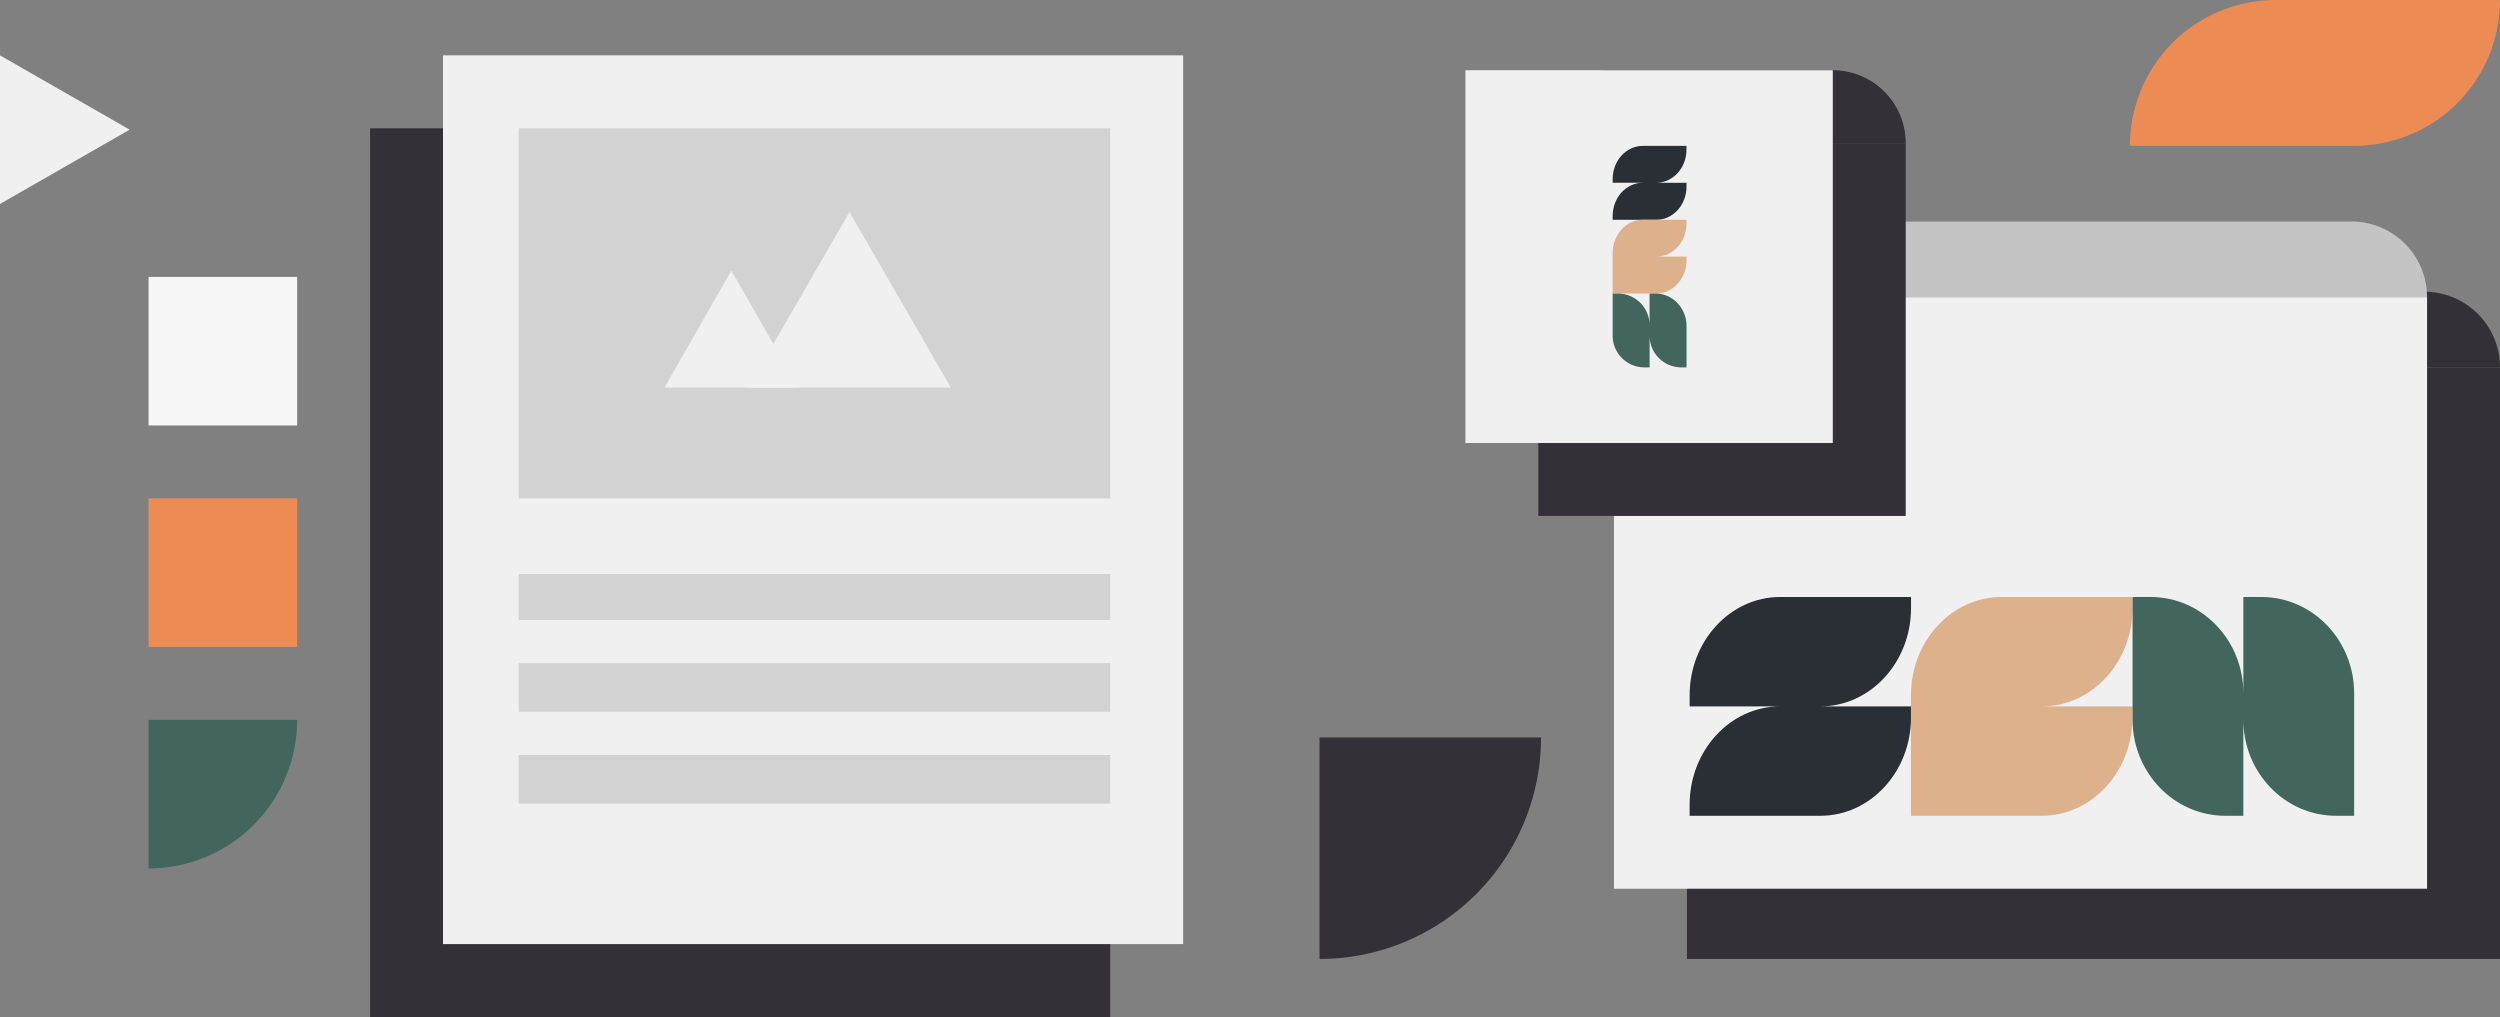 <?xml version="1.0" encoding="UTF-8"?> <svg xmlns="http://www.w3.org/2000/svg" viewBox="0 0 925.49 376.5"><rect x="0" y="0" width="925.49" height="376.5" fill="#808080" stroke="none"/> <defs> <style>.cls-1{fill:#333037;}.cls-2{fill:#f0f0f0;}.cls-3{fill:#d2d2d2;}.cls-4{fill:#f6f6f6;}.cls-5{fill:#ed8b54;}.cls-6{fill:#42665e;}.cls-7{fill:#c4c4c4;}.cls-8{fill:#2a2e35;}.cls-9{fill:#deb18d;}</style> </defs> <title>Ресурс 2</title> <g id="Слой_2" data-name="Слой 2"> <g id="Слой_1-2" data-name="Слой 1"> <rect class="cls-1" x="137" y="47.5" width="274" height="329"></rect> <rect class="cls-2" x="164" y="20.5" width="274" height="329"></rect> <rect class="cls-3" x="192" y="279.5" width="219" height="18"></rect> <rect class="cls-3" x="192" y="245.5" width="219" height="18"></rect> <rect class="cls-3" x="192" y="212.5" width="219" height="17"></rect> <rect class="cls-3" x="192" y="47.5" width="219" height="137"></rect> <polygon class="cls-2" points="314.48 78.5 352.01 143.5 276.95 143.5 314.48 78.5"></polygon> <polygon class="cls-2" points="270.76 100.17 295.52 143.5 246 143.5 270.76 100.17"></polygon> <polygon class="cls-2" points="48 48 0 75.5 0 20.5 48 48"></polygon> <rect class="cls-4" x="55" y="102.5" width="55" height="55"></rect> <rect class="cls-5" x="55" y="184.5" width="55" height="55"></rect> <path class="cls-6" d="M55,266.5h55a55,55,0,0,1-55,55Z"></path> <path class="cls-1" d="M624.49,136a28,28,0,0,1,28-28h245a28,28,0,0,1,28,28Z"></path> <rect class="cls-1" x="624.49" y="136" width="301" height="219"></rect> <path class="cls-7" d="M597.49,110a28,28,0,0,1,28-28h245a28,28,0,0,1,28,28Z"></path> <rect class="cls-2" x="597.49" y="110" width="301" height="219"></rect> <path class="cls-8" d="M707.46,225.06V221H659.05c-18.54,0-33.56,16.31-33.56,36.44v4.06h33.56c-18.54,0-33.56,16.32-33.56,36.44V302H673.9c18.53,0,33.56-16.32,33.56-36.44V261.5H673.9C692.43,261.5,707.46,245.18,707.46,225.06Z"></path> <path class="cls-9" d="M789.47,225.06V221H741c-18.55,0-33.58,16.31-33.58,36.44V302h48.43c18.55,0,33.58-16.32,33.58-36.44V261.5H755.89C774.44,261.5,789.47,245.18,789.47,225.06Z"></path> <path class="cls-6" d="M837.14,221h-6.66v35.62c0-19.67-15.39-35.62-34.35-35.62h-6.66v45.38c0,19.67,15.39,35.62,34.36,35.62h6.65V266.38c0,19.67,15.38,35.62,34.35,35.62h6.66V256.62C871.49,237,856.11,221,837.14,221Z"></path> <path class="cls-1" d="M488.49,273h82a82,82,0,0,1-82,82Z"></path> <path class="cls-1" d="M569.49,53a27,27,0,0,1,27-27h82a27,27,0,0,1,27,27Z"></path> <rect class="cls-1" x="569.49" y="53" width="136" height="138"></rect> <rect class="cls-2" x="542.49" y="26" width="136" height="138"></rect> <path class="cls-8" d="M624.33,55.37V54H608.18C602,54,597,59.5,597,66.29v1.37h11.19C602,67.66,597,73.13,597,80v1.38h16.15c6.18,0,11.19-5.51,11.19-12.3V67.66H613.14C619.32,67.66,624.33,62.16,624.33,55.37Z"></path> <path class="cls-9" d="M624.34,82.69V81.34H608.19c-6.18,0-11.2,5.51-11.2,12.3v15h16.16c6.18,0,11.19-5.5,11.19-12.29V95H613.15C619.33,95,624.34,89.51,624.34,82.69Z"></path> <path class="cls-6" d="M612.89,108.67h-2.22v12a11.75,11.75,0,0,0-11.46-12H597V124a11.75,11.75,0,0,0,11.46,12h2.22V124a11.75,11.75,0,0,0,11.46,12h2.21V120.69C624.34,114.05,619.21,108.67,612.89,108.67Z"></path> <path class="cls-5" d="M788.49,54a54,54,0,0,1,54-54h83a54,54,0,0,1-54,54Z"></path> </g> </g> </svg> 